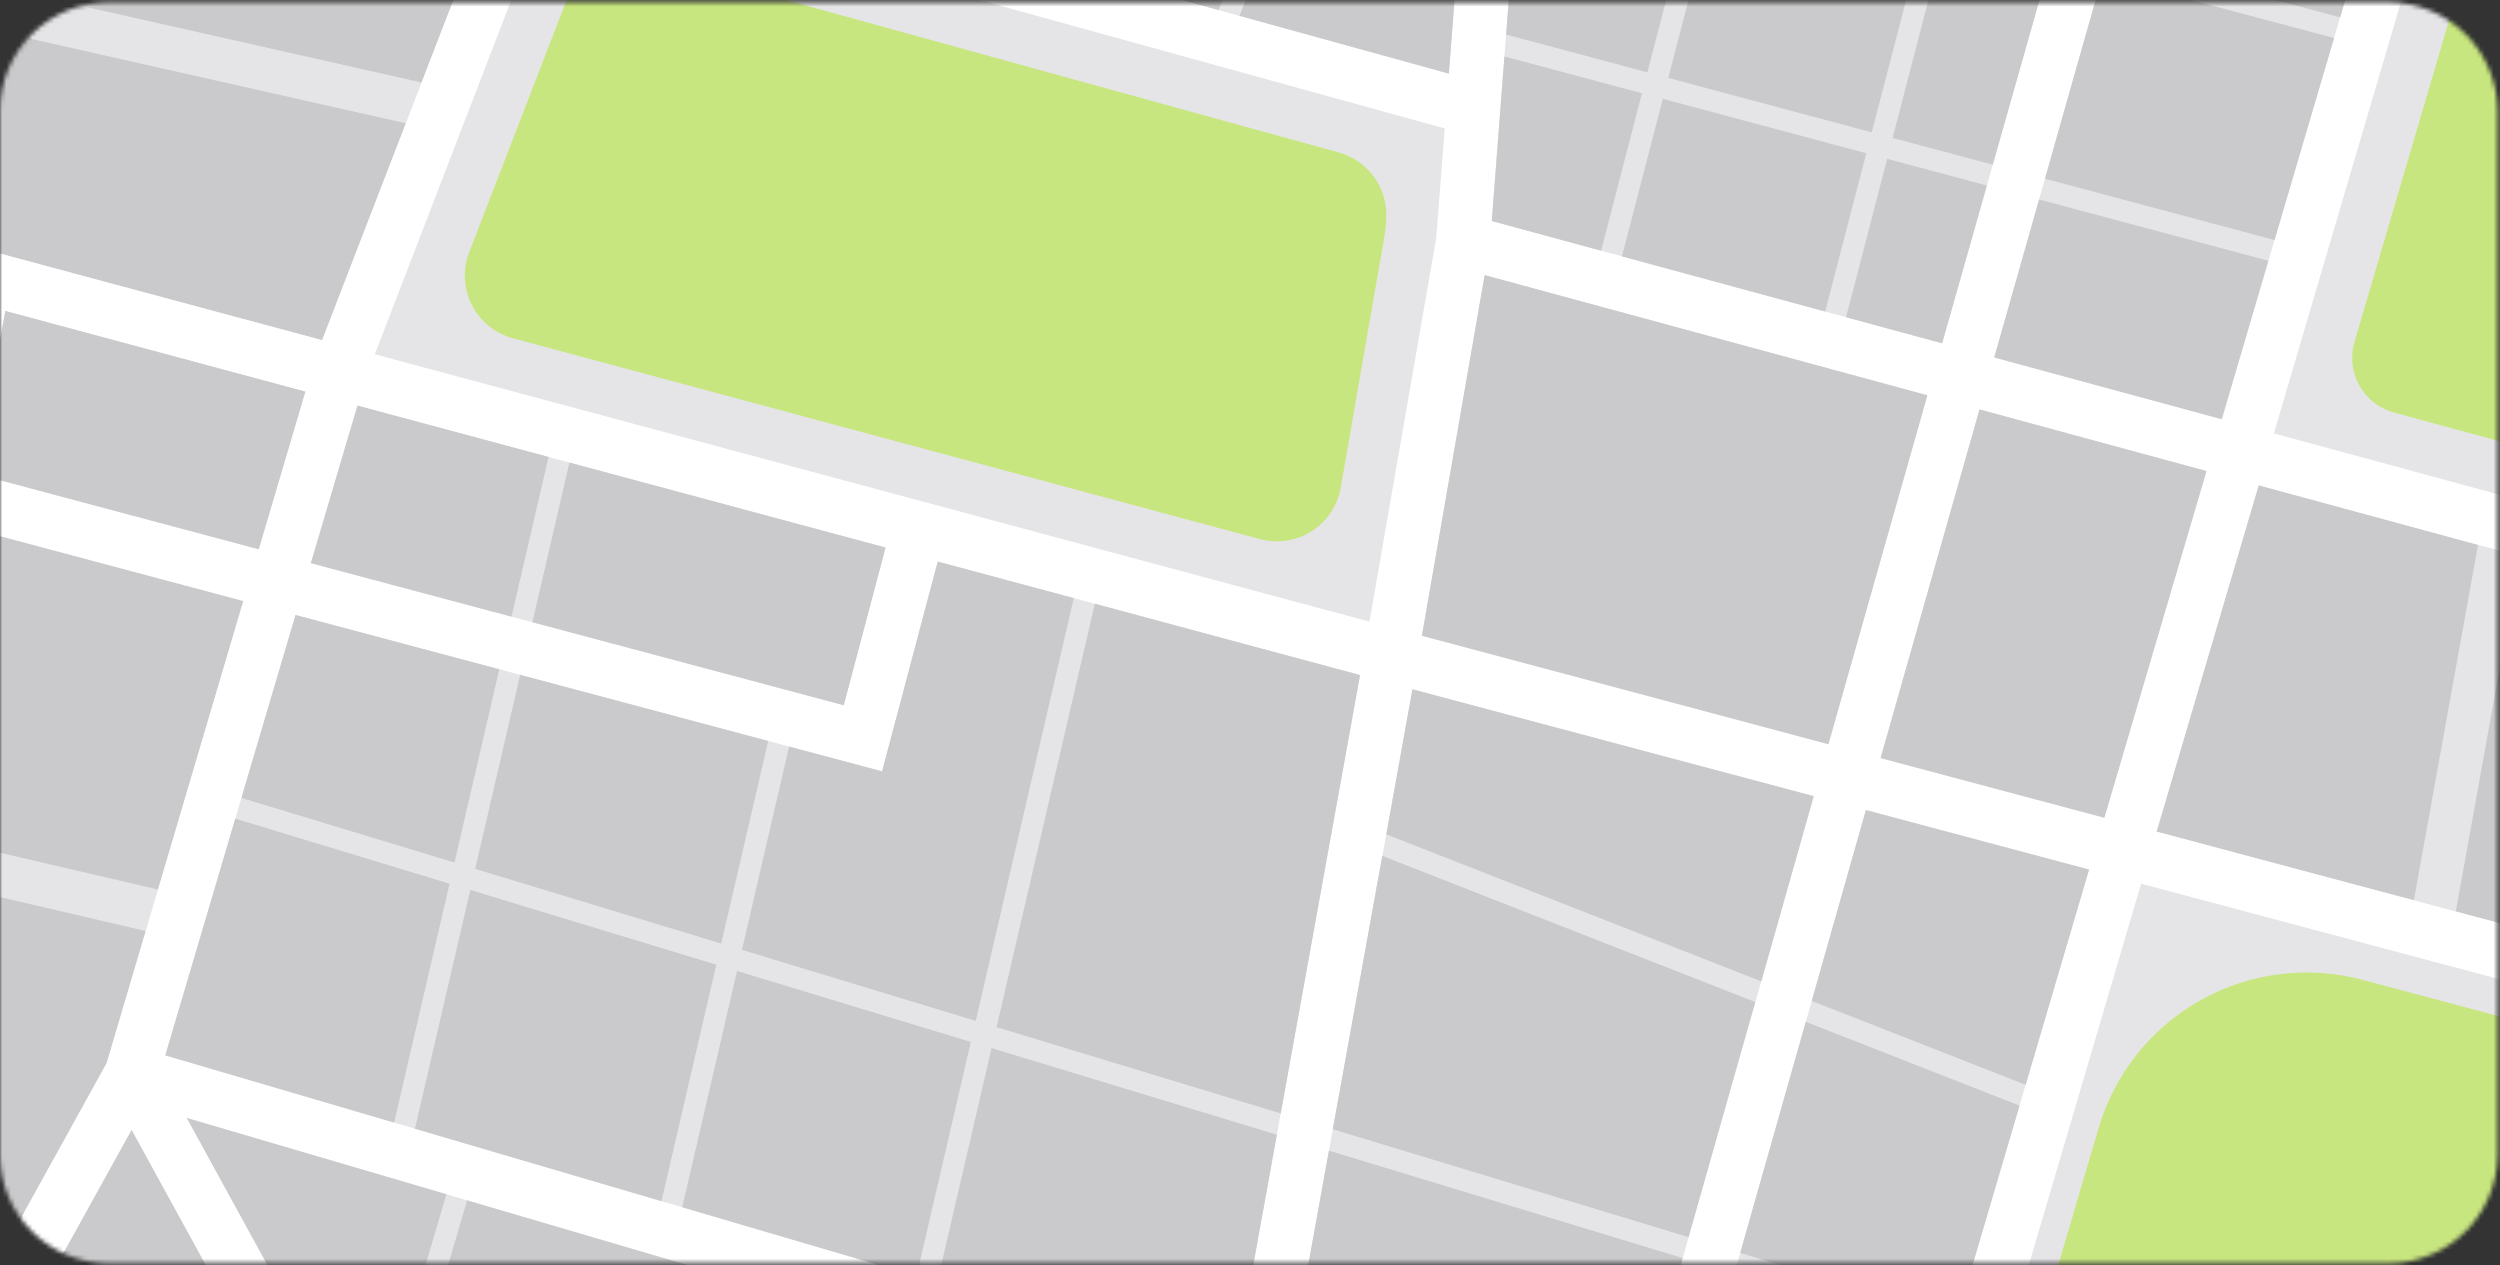 <svg width="575" height="291" viewBox="0 0 575 291" fill="none" xmlns="http://www.w3.org/2000/svg">
<rect x="0" y="0" width="575" height="291" fill="#333333" stroke="none"/>
<mask id="mask0_35_7008" style="mask-type:luminance" maskUnits="userSpaceOnUse" x="-1" y="0" width="576" height="291">
<path d="M549.39 0.54H25.03C11.201 0.54 -0.01 11.751 -0.01 25.58V265.5C-0.01 279.329 11.201 290.54 25.03 290.54H549.39C563.219 290.54 574.43 279.329 574.43 265.5V25.58C574.43 11.751 563.219 0.54 549.39 0.54Z" fill="white"/>
</mask>
<g mask="url(#mask0_35_7008)">
<mask id="mask1_35_7008" style="mask-type:luminance" maskUnits="userSpaceOnUse" x="-1" y="-202" width="622" height="622">
<path d="M620.56 -201.75H-0.77V419.58H620.56V-201.75Z" fill="white"/>
</mask>
<g mask="url(#mask1_35_7008)">
<path d="M620.571 -201.75H-0.759V419.58H620.571V-201.75Z" fill="#E5E5E7"/>
<path d="M564.831 209.64L620.571 224.51V139.05L579.581 127.92L564.831 209.64Z" fill="#CACACC"/>
<path d="M519.481 111.6L496.011 191.29L555.191 207.07L569.951 125.31L519.481 111.6Z" fill="#CACACC"/>
<path d="M30.271 259.82L-0.759 315.92V414.9L62.871 319.28L30.271 259.82Z" fill="#CACACC"/>
<path d="M-0.759 58.12L74.091 78.24L93.351 28.36L-0.759 7.16V58.12Z" fill="#CACACC"/>
<path d="M115.941 -30.16L66.771 -43.73L-0.759 -61.57V-3.03L96.971 18.98L115.941 -30.16Z" fill="#CACACC"/>
<path d="M55.981 138.25L-0.759 123.11V195.95L36.351 204.59L55.981 138.25Z" fill="#CACACC"/>
<path d="M-0.759 290.25L24.531 244.53L33.521 214.14L-0.759 206.15V290.25Z" fill="#CACACC"/>
<path d="M774.211 180.78L777.471 168.78L652.211 134.77L721.891 -85.11C740.51 -112.7 768.351 -153.86 770.091 -156.18L760.151 -163.64C757.641 -160.3 715.851 -98.36 711.091 -91.31L710.591 -90.57L683.661 -5.57L565.581 -44.89L626.521 -251.77L614.601 -255.28L553.601 -48.28L499.301 -61.1L549.88 -239.42L537.88 -242.82L487.091 -63.46L352.211 -84.19L321.71 -254.62L309.48 -252.46L340.59 -78.46L338.29 -48.62L154.42 -97.46L192.08 -252.06L180 -255L142.41 -100.64L98.21 -112.39C102.38 -165.64 108.51 -241.81 109.28 -246.47C109.243 -246.228 109.183 -245.99 109.1 -245.76L97.311 -249.69C97.02 -248.82 96.251 -246.51 85.49 -109.15L76.49 -86.6L39.041 -100.02L-159.08 -242.02L-166.32 -231.92L32.471 -89.46L33.181 -88.95L71.841 -75.09L64.671 -57.18L-38.87 -84.46L-164.41 -163.11L-171 -152.58L-43.87 -72.96L66.76 -43.74L115.94 -30.16L74.091 78.24L-1.13 58.02L-148.61 -36.73L-155.32 -26.28L-10.54 66.72L-19.93 117.98L55.971 138.22L24.53 244.54L-96.1 462.54L-85.219 468.54L30.27 259.82L64.121 321.54L270.19 390.54C262.55 432.65 257.13 462.39 256.75 464.18L262.82 465.5L268.89 466.84C269.23 465.27 274.68 435.36 282.1 394.53L410.481 437.53L400.481 471.6L412.391 475.11L422.271 441.54L511.51 471.43L515.51 459.65L425.841 429.65L440.841 378.57L497.841 397.22L574.021 457.22L581.711 447.46L503.801 386.1L444.32 366.66L492.461 203.24L759.351 274.43L762.551 262.43L496 191.28L519.481 111.6L774.211 180.78ZM679.911 6.26L640.211 131.54L522.991 99.68L562.06 -32.96L679.911 6.26ZM550.111 -36.35L510.991 96.42L458.68 82.21L495.93 -49.12L550.111 -36.35ZM446.68 78.96L343.101 50.83L352.521 -71.57L483.671 -51.46L446.68 78.96ZM308.21 322.13L295.89 318.54C308.18 250.73 320.89 180.61 324.89 158.54L417.18 183.16L371.81 342.92L308.21 322.13ZM327.04 146.22L339.34 75.54L341.471 63.3L443.291 90.91L420.531 171.15L327.04 146.22ZM333.21 16.93L132.47 -38.46L150.66 -85.56L337.32 -35.97L333.21 16.93ZM76.71 -53.87L95.281 -100.3L138.54 -88.8L120.4 -41.8L76.71 -53.87ZM127.94 -26.87L332.28 29.54L330.34 54.7L314.98 142.98L86.21 81.48L127.94 -26.87ZM203.67 125.94L194.05 162.2L71.501 129.54L82.21 93.29L203.67 125.94ZM-5.64 108.94L1.21 71.54L70.21 90.09L59.48 126.34L-5.64 108.94ZM202.88 177.4L215.67 129.15L312.81 155.26C304.72 200.01 293.89 259.86 283.9 314.98L38.02 242.73L67.971 141.44L202.88 177.4ZM72.68 311.32L42.971 257.14L281.67 327.28C278.43 345.19 275.31 362.41 272.43 378.28L72.68 311.32ZM414 425.68L284.34 382.24C287.27 366.09 290.43 348.64 293.66 330.81L304.44 333.97L429.021 374.69L414 425.68ZM432.531 362.77L383.63 346.77L429.151 186.3L480.481 199.99L432.531 362.77ZM483.991 188.08L432.541 174.36L455.281 94.17L507.481 108.34L483.991 188.08Z" fill="white"/>
<path d="M318.491 53.94L308.371 112.15C308.015 114.191 307.238 116.135 306.09 117.859C304.942 119.583 303.447 121.049 301.701 122.164C299.955 123.279 297.996 124.018 295.949 124.334C293.902 124.65 291.811 124.536 289.811 124L117.911 77.79C115.896 77.242 114.018 76.276 112.4 74.956C110.781 73.636 109.458 71.992 108.515 70.128C107.573 68.265 107.032 66.224 106.928 64.138C106.824 62.053 107.158 59.968 107.911 58.02L130.321 0.02C131.653 -3.431 134.221 -6.263 137.526 -7.927C140.83 -9.59 144.635 -9.965 148.201 -8.98L307.921 35.07C311.256 35.99 314.168 38.042 316.156 40.874C318.145 43.705 319.087 47.14 318.821 50.59L318.671 52.54C318.631 53.013 318.571 53.48 318.491 53.94Z" fill="#C8E67F"/>
<path d="M661.271 26.01L636.211 105.25C635.2 108.452 632.989 111.138 630.042 112.747C627.095 114.356 623.64 114.762 620.401 113.88L550.601 94.88C548.928 94.428 547.362 93.645 545.996 92.579C544.63 91.512 543.491 90.183 542.646 88.67C541.801 87.157 541.267 85.49 541.075 83.768C540.884 82.045 541.039 80.302 541.531 78.64L566.131 -4.98C566.623 -6.655 567.448 -8.214 568.556 -9.564C569.664 -10.914 571.032 -12.027 572.58 -12.836C574.127 -13.645 575.822 -14.134 577.562 -14.274C579.303 -14.414 581.054 -14.201 582.711 -13.65L652.971 9.74C656.215 10.816 658.906 13.127 660.459 16.172C662.013 19.217 662.304 22.752 661.271 26.01Z" fill="#C8E67F"/>
<path d="M483.54 -5.44L470.34 41.1L523.14 55.21L536.83 8.75L483.54 -5.44Z" fill="#CACACC"/>
<path d="M550.11 -36.34L495.93 -49.11L484.9 -10.22L538.23 3.98L550.11 -36.34Z" fill="#CACACC"/>
<path d="M458.681 82.22L511.001 96.42L521.731 59.98L468.991 45.88L458.681 82.22Z" fill="#CACACC"/>
<path d="M346.02 12.99L343.11 50.84L368.25 57.66L377.65 21.45L346.02 12.99Z" fill="#CACACC"/>
<path d="M391.031 -30.08L350.171 -40.96L346.411 7.95L378.901 16.64L391.031 -30.08Z" fill="#CACACC"/>
<path d="M382.451 22.73L373.041 58.96L419.791 71.66L429.251 35.25L382.451 22.73Z" fill="#CACACC"/>
<path d="M447.45 -15.05L435.3 31.72L458.34 37.88L471.53 -8.64L447.45 -15.05Z" fill="#CACACC"/>
<path d="M424.59 72.96L446.69 78.96L456.98 42.67L434.05 36.53L424.59 72.96Z" fill="#CACACC"/>
<path d="M383.701 17.92L430.501 30.44L442.651 -16.33L395.841 -28.8L383.701 17.92Z" fill="#CACACC"/>
<path d="M417.141 183.11L324.851 158.54C323.601 165.46 321.501 177.11 318.851 191.91L405.101 225.71L417.141 183.11Z" fill="#CACACC"/>
<path d="M295.891 318.54L308.211 322.13L371.811 342.92L387.001 289.35L305.651 264.65C302.481 282.13 299.211 300.4 295.891 318.54Z" fill="#CACACC"/>
<path d="M403.701 230.47L317.921 196.85C314.701 214.63 310.761 236.38 306.541 259.73L388.361 284.54L403.701 230.47Z" fill="#CACACC"/>
<path d="M339.341 75.51L327.041 146.22L420.531 171.16L443.29 90.92L341.47 63.27L339.341 75.51Z" fill="#CACACC"/>
<path d="M333.25 16.93L337.32 -35.96L304.01 -44.82L285.09 3.64L333.25 16.93Z" fill="#CACACC"/>
<path d="M280.271 2.31L299.181 -46.11L251.161 -58.87L232.431 -10.9L280.271 2.31Z" fill="#CACACC"/>
<path d="M194.061 162.21L203.681 125.94L130.971 106.39L122.451 143.11L194.061 162.21Z" fill="#CACACC"/>
<path d="M82.221 93.29L71.501 129.52L117.65 141.83L126.171 105.1L82.221 93.29Z" fill="#CACACC"/>
<path d="M70.23 90.07L1.23 71.52L-5.64 108.95L59.51 126.32L70.23 90.07Z" fill="#CACACC"/>
<path d="M114.84 153.94L67.98 141.44L55.53 183.52L104.53 198.39L114.84 153.94Z" fill="#CACACC"/>
<path d="M169.521 223.32L156.911 277.67L210.801 293.51L223.291 239.65L169.521 223.32Z" fill="#CACACC"/>
<path d="M108.171 204.69L95.431 259.61L152.141 276.27L164.751 221.88L108.171 204.69Z" fill="#CACACC"/>
<path d="M165.881 217.02L176.691 170.43L119.641 155.22L109.291 199.84L165.881 217.02Z" fill="#CACACC"/>
<path d="M54.12 188.29L38.02 242.73L90.65 258.2L103.4 203.25L54.12 188.29Z" fill="#CACACC"/>
<path d="M224.42 234.8L246.97 137.57L215.68 129.17L202.88 177.42L181.49 171.71L170.65 218.47L224.42 234.8Z" fill="#CACACC"/>
<path d="M294.57 256.09C301.15 219.74 307.57 184.32 312.81 155.27L251.81 138.86L229.21 236.24L294.57 256.09Z" fill="#CACACC"/>
<path d="M215.57 294.91L283.9 314.99L293.68 260.99L228.06 241.06L215.57 294.91Z" fill="#CACACC"/>
<path d="M42.971 257.14L72.681 311.33L90.181 317.19L102.671 274.68L42.971 257.14Z" fill="#CACACC"/>
<path d="M107.441 276.09L94.891 318.77L184.811 348.89L196.201 302.17L107.441 276.09Z" fill="#CACACC"/>
<path d="M480.481 200.01L429.151 186.32L416.701 230.22L465.901 249.5L480.481 200.01Z" fill="#CACACC"/>
<path d="M400.25 288.18L450.05 303.3L464.49 254.29L415.331 235.02L400.25 288.18Z" fill="#CACACC"/>
<path d="M507.491 108.35L455.291 94.17L432.541 174.36L484.001 188.08L507.491 108.35Z" fill="#CACACC"/>
<path d="M482.671 259.48L466.02 316C462.344 328.451 463.667 341.844 469.707 353.335C475.748 364.826 486.03 373.509 498.37 377.54C503.936 379.359 509.138 382.141 513.741 385.76L532.21 400.24C541.003 407.172 551.874 410.941 563.07 410.94H563.82C577.052 410.94 589.742 405.684 599.098 396.328C608.454 386.972 613.71 374.282 613.71 361.05V282.45C613.711 271.463 610.085 260.783 603.395 252.067C596.705 243.352 587.325 237.089 576.71 234.25L543.45 225.38C530.873 222.003 517.473 223.679 506.115 230.051C494.758 236.423 486.343 246.986 482.671 259.48Z" fill="#C8E67F"/>
</g>
</g>
</svg>
